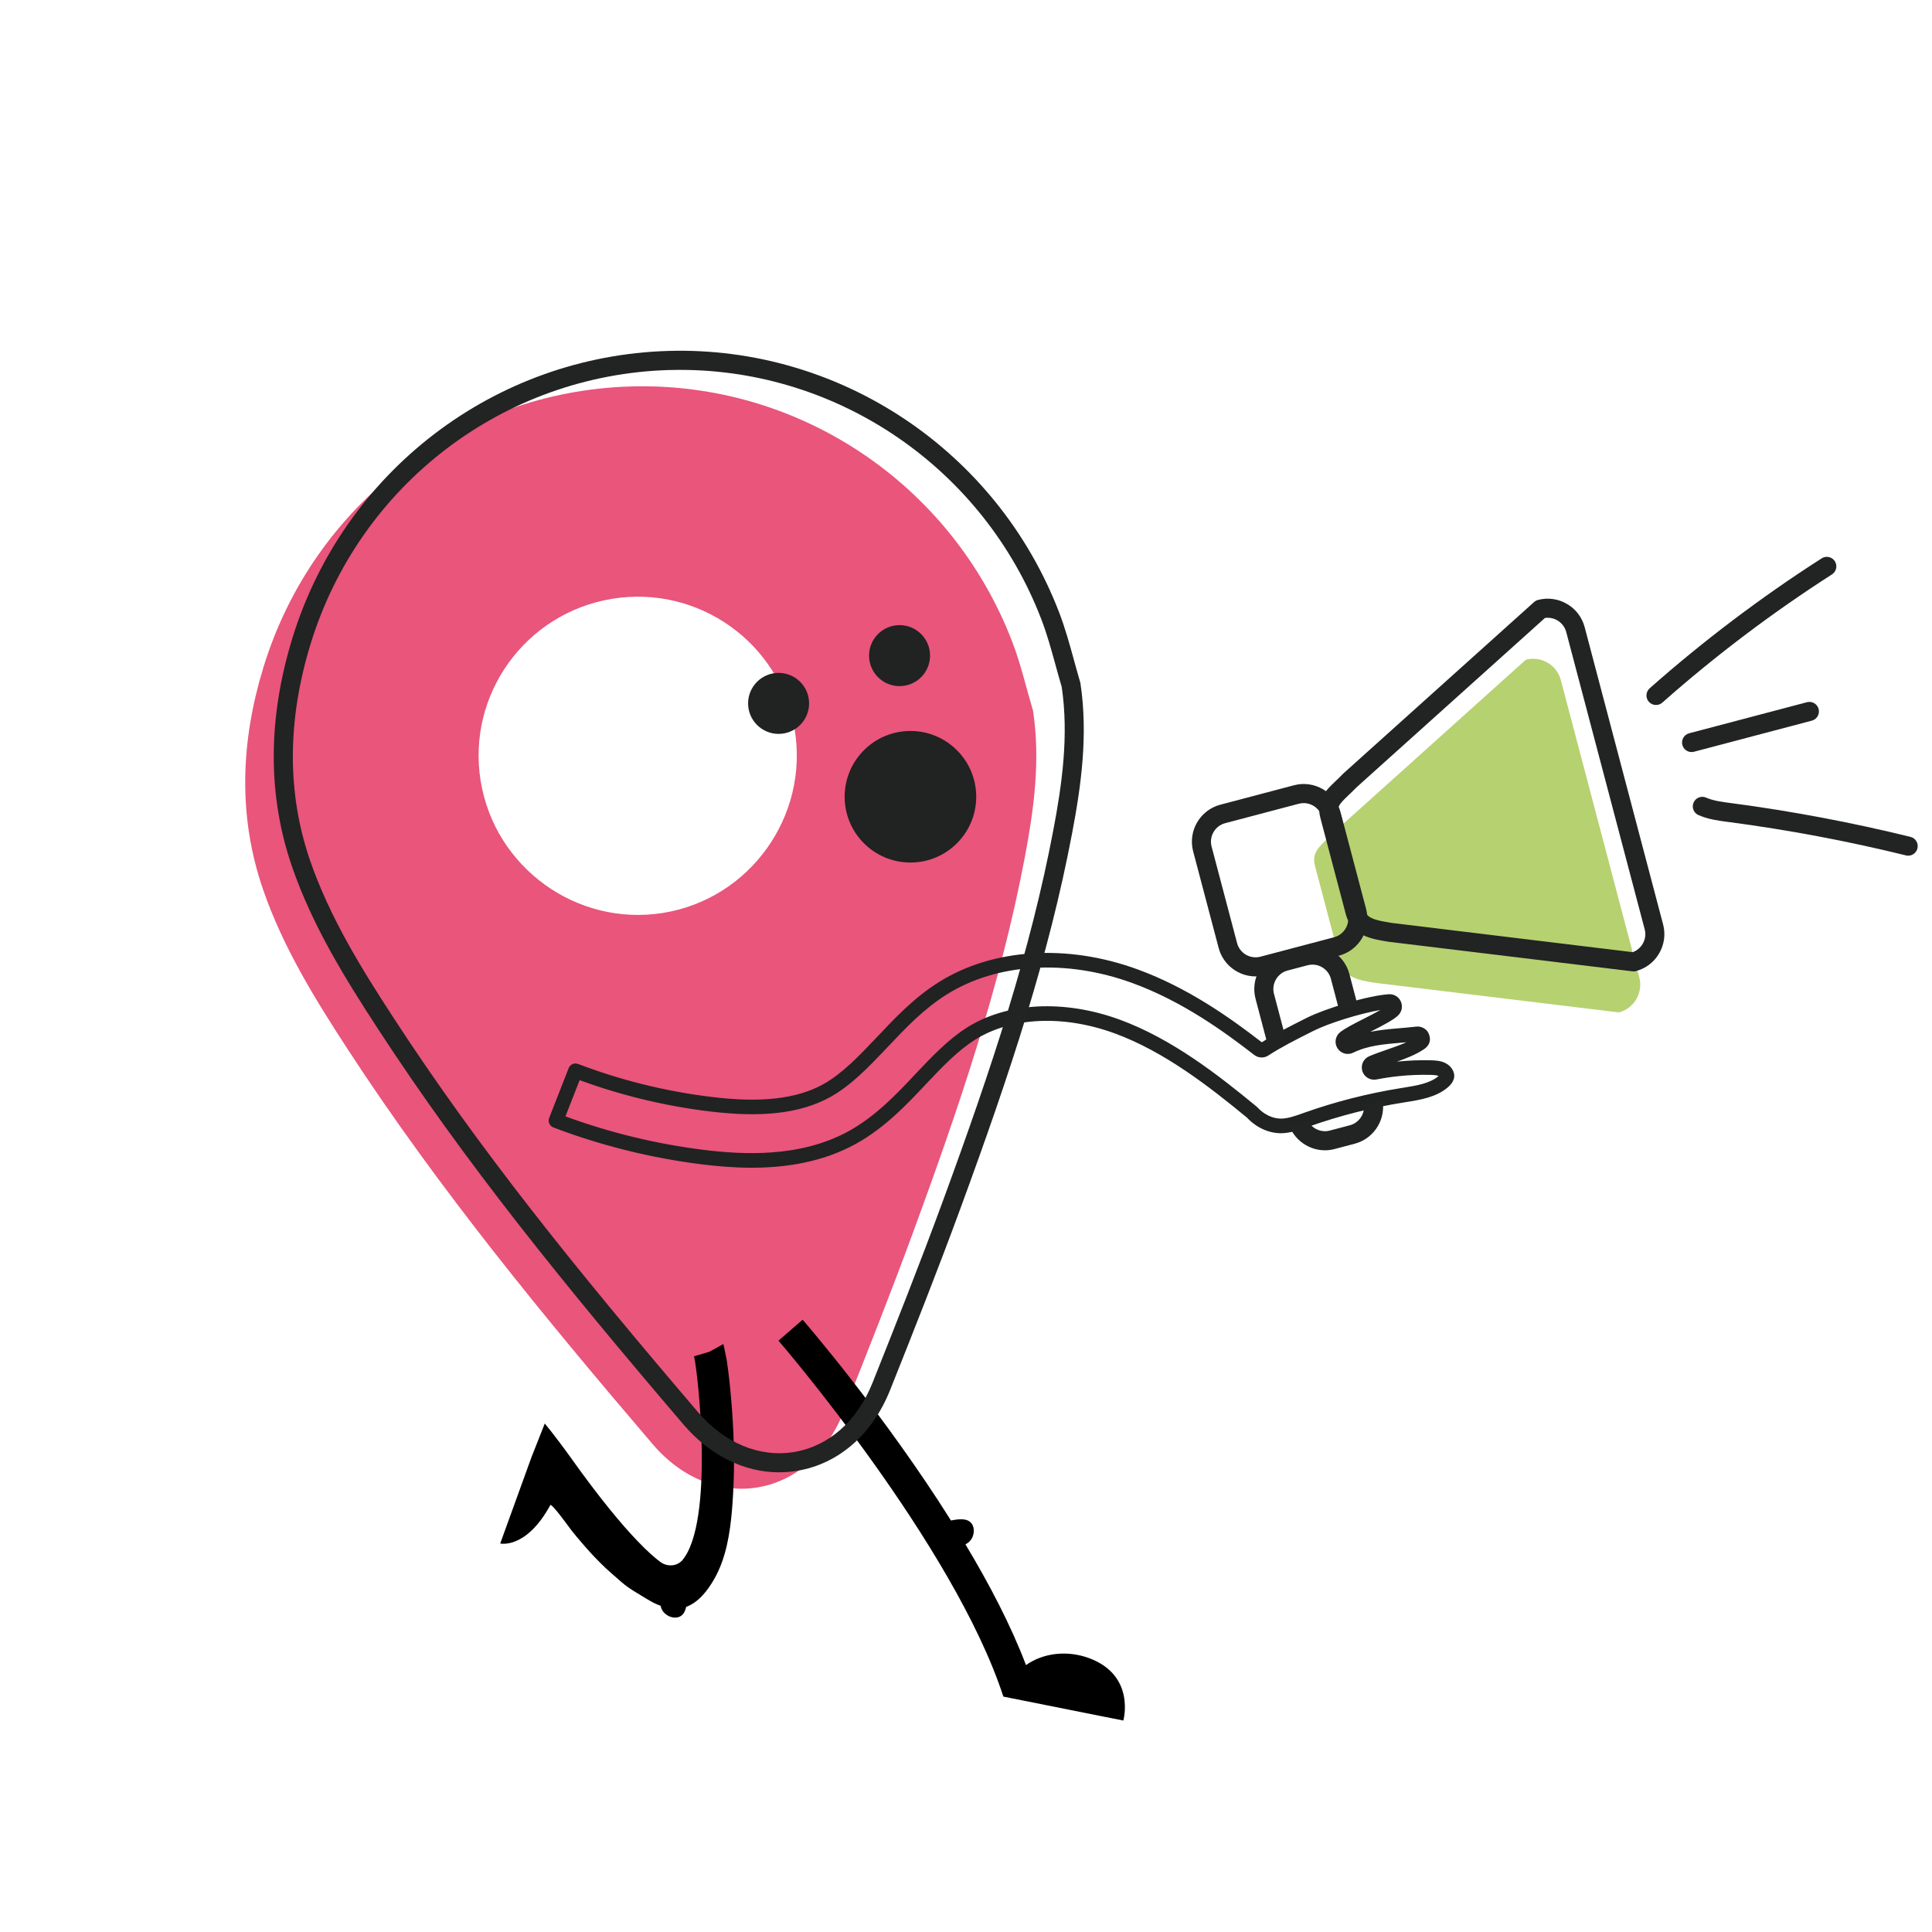 <?xml version="1.0" encoding="UTF-8"?><svg id="Capa_1" xmlns="http://www.w3.org/2000/svg" viewBox="0 0 800 800"><defs><style>.cls-1{fill:#e9557b;}.cls-2{fill:#222323;}.cls-3{fill:#b6d170;}.cls-4{fill:#212222;}</style></defs><path class="cls-3" d="M670.36,419.22l-100.8-12.23c-6.81-1.07-12.83-2.13-14.49-8.44l-10.56-40c-1.66-6.31,2.7-8.54,8.44-14.49l78.87-70.89c6.31-1.66,12.83,2.13,14.49,8.44l32.49,123.12c1.66,6.31-2.13,12.83-8.44,14.49Z"/><path class="cls-1" d="M427.77,294.35c3.1,20.63.34,40.81-3.46,60.86-10.07,53.09-27.48,104.03-46.04,154.59-9.25,25.18-19.12,50.14-29.06,75.05-14.33,35.93-53.92,42.47-78.95,13.16-44.78-52.43-88.56-105.64-126.27-163.52-13.69-21.01-26.9-42.42-35.09-66.25-10.48-30.49-9.17-61.37.17-91.88,20.73-67.77,81.81-114.29,152.12-116.34,69.44-2.02,132.79,40.24,157.95,105.7,3.57,9.28,5.79,19.08,8.63,28.63ZM253.39,247.97c-35.85,5.89-60.2,39.71-54.35,75.48,5.85,35.77,39.74,60.28,75.44,54.58,35.94-5.74,60.53-39.96,54.58-75.96-5.92-35.79-39.77-60-75.66-54.11Z"/><path d="M322.35,555.14c.75.82,72.49,84.33,93.04,147.14l.11-.06-.07.3,49.72,9.92s5.29-18.75-14.36-25.91c-8.75-3.15-18.56-2.25-25.95,2.94-6.21-16.37-15.17-33.52-25.08-50,1.13-.53,2.17-1.41,2.86-2.87.85-1.92.84-4.06-.19-5.59-1.78-2.67-5.92-1.94-8.65-1.4-27.51-43.75-59.42-80.83-61.43-83.15l-9.99,8.67Z"/><path d="M225.57,589.46l-5.47,13.86-12.97,35.81s10.71,2.51,20.73-15.88c.57-1,8.34,9.93,8.79,10.46,1.25,1.58,2.51,3.12,3.83,4.63,2.59,3.05,5.26,6,8.09,8.82,2.85,2.88,5.9,5.41,8.93,8.08,2.97,2.59,6.67,4.59,10.05,6.68,1.93,1.2,3.92,2.28,6,3.01.2,1.23.81,2.4,2.05,3.4,1.63,1.36,3.77,1.83,5.51,1.23,1.8-.63,2.61-2.34,3.01-4.18,5.04-1.84,8.84-6.65,11.61-11.51,4.95-8.67,6.53-18.86,7.38-28.69.18-2.12.3-4.23.44-6.37.8-13.68.3-27.43-.93-41.06-.43-4.87-.98-9.69-1.7-14.54-.04-.35-1.35-6.65-1.39-6.67l-5.8,3.2-6.34,1.87c1.7,7.08,8.46,68.64-4.88,84.48-2.27,2.53-6.18,2.75-8.94.77-2.16-1.58-5.33-4.26-9.73-8.9-6.41-6.68-15.45-17.44-27.7-34.66-1.59-2.25-7.49-10.24-10.56-13.84Z"/><path class="cls-4" d="M311.27,483.53c-7.48,0-14.45-.64-20.42-1.37-21.15-2.62-41.91-7.77-61.71-15.31-.75-.29-1.36-.86-1.69-1.6-.33-.74-.35-1.58-.05-2.33l8.08-20.64c.61-1.54,2.34-2.31,3.89-1.72,17.66,6.73,36.13,11.31,54.9,13.61,20.64,2.57,35.42.93,46.53-5.16,7.85-4.36,14.62-11.47,21.78-18.99l.47-.5c7.6-8.07,15.46-16.42,25.79-22.89,22.31-13.97,53.08-15.91,82.29-5.2,20.74,7.58,38.29,20.03,51.35,30.16,5.48-3.51,11.55-6.56,16.94-9.27l1.76-.88c7.46-3.78,25.17-9.18,33.77-9.74,2.18-.18,4.17.97,5.08,2.94.92,2.01.48,4.3-1.12,5.84-1.82,1.79-5.92,3.94-11.5,6.78,4.01-.81,8.11-1.16,12.34-1.52,2.18-.19,4.45-.39,6.77-.65,1.95-.21,3.99.84,4.87,2.48.01.02.03.05.04.07,1.33,2.66.7,5.13-1.72,6.77-3.39,2.28-7.34,3.81-11.28,5.2.06,0,.11-.01.17-.02,4.57-.48,9.15-.66,13.62-.55,2.32.05,4.56.19,6.52,1.28,1.97,1.04,3.89,3.43,3.33,6.13-.3,1.33-1.1,2.53-2.46,3.72-4.86,4.18-11.34,5.22-17.61,6.22l-.93.15c-13.27,2.12-26.33,5.44-38.84,9.87l-.63.22c-3.42,1.22-7.29,2.6-11.25,2.62-5.11-.04-10.19-2.39-13.99-6.45-15.73-12.95-34.22-27.37-54.87-34.93-21.16-7.72-42.73-6.73-57.7,2.63-7.36,4.64-13.95,11.61-20.32,18.36-7.97,8.48-17,18.09-29.07,24.78-14.01,7.73-29.42,9.89-43.14,9.89ZM234.15,462.27c18.48,6.79,37.79,11.46,57.44,13.89,16.08,1.96,39.79,3.29,59.9-7.81,11.24-6.23,19.92-15.47,27.59-23.63,6.64-7.04,13.49-14.3,21.51-19.35,16.54-10.35,40.08-11.54,62.99-3.19,21.62,7.92,40.65,22.77,56.8,36.07.11.09.21.18.3.29,2.69,2.93,6.23,4.63,9.7,4.66,2.89-.01,6.1-1.16,9.2-2.27l.63-.23c12.86-4.55,26.28-7.96,39.89-10.14l.93-.15c5.45-.87,11.07-1.77,14.62-4.82.02-.01.03-.03.05-.04-.83-.38-2.19-.44-3.63-.47-4.21-.1-8.54.07-12.85.52-3.07.32-6.2.79-9.3,1.39-.02,0-.04,0-.06.01-2.53.44-5-1.06-5.75-3.5-.76-2.49.47-5.13,2.86-6.14,2.43-1.03,5.05-1.94,7.37-2.74,2.72-.94,5.49-1.89,8.01-3.04-.7.06-1.39.12-2.08.18-7.45.63-13.87,1.18-19.96,4.14-2.32,1.14-5.13.34-6.51-1.87-1.37-2.18-.88-5.05,1.16-6.65,2.07-1.63,5.77-3.51,9.69-5.5,2.09-1.06,4.83-2.45,6.96-3.67-8.2,1.4-21.32,5.4-27.71,8.64l-1.73.87c-5.48,2.76-11.64,5.86-16.98,9.34-1.81,1.18-4.17,1.08-5.88-.26-12.76-9.92-30.01-22.27-50.25-29.68-27.48-10.08-56.26-8.34-77,4.64-9.67,6.06-17.27,14.12-24.61,21.92l-.48.5c-7.5,7.87-14.57,15.3-23.25,20.12-12.3,6.74-28.24,8.6-50.19,5.87-18.26-2.23-36.24-6.57-53.51-12.91l-5.88,15.01ZM569.36,444.02h0,0ZM523.04,432.02s0,0,0,0c0,0,0,0,0,0ZM521.9,431.98s0,0,0,0c0,0,0,0,0,0ZM557.68,430.47s0,0,0,0c0,0,0,0,0,0ZM574.7,416.15s0,0,0,0c0,0,0,0,0,0Z"/><circle class="cls-4" cx="372.49" cy="271.48" r="12.63"/><circle class="cls-4" cx="322.4" cy="291.26" r="12.63"/><path class="cls-2" d="M322.63,609.66c-14.54,0-28.67-6.99-39.65-19.84-50.05-58.6-90.73-108.9-126.57-163.93-13.33-20.47-27.06-42.51-35.52-67.13-10.09-29.34-10.04-61.08.12-94.32,21.16-69.16,83.77-117.04,155.79-119.13,71.07-2.08,136.07,41.43,161.75,108.23,2.51,6.53,4.38,13.32,6.18,19.89.82,2.98,1.66,6.05,2.55,9.03.05.18.09.36.12.54,3.22,21.48.23,42.58-3.49,62.18-9.56,50.39-25.39,98.49-46.22,155.21-9.46,25.76-19.56,51.25-29.1,75.16-7.36,18.45-21.41,30.66-38.53,33.48-2.49.41-4.97.61-7.45.61ZM281.65,153.15c-1.54,0-3.07.02-4.62.07-68.63,2-128.29,47.62-148.46,113.54-9.67,31.61-9.74,61.7-.21,89.44,8.17,23.76,21.6,45.33,34.67,65.38,35.61,54.67,76.11,104.75,125.96,163.11,11,12.88,25.52,18.92,39.8,16.56,14.33-2.37,26.17-12.8,32.48-28.61,9.51-23.85,19.59-49.29,29.02-74.95,20.69-56.36,36.41-104.11,45.87-153.96,3.57-18.83,6.46-39.04,3.48-59.26-.88-2.98-1.71-6-2.52-8.93-1.75-6.38-3.57-12.98-5.94-19.15-23.92-62.22-83.62-103.23-149.53-103.23Z"/><circle class="cls-4" cx="376.99" cy="329.92" r="27.24"/><path class="cls-2" d="M519.91,404.31c-7,0-13.42-4.69-15.29-11.78l-10.56-40c-2.22-8.43,2.82-17.09,11.25-19.32l30.49-8.05c8.43-2.22,17.09,2.82,19.32,11.25l10.56,40c2.22,8.43-2.82,17.09-11.25,19.32h0l-30.49,8.05c-1.35.36-2.7.52-4.03.52ZM539.83,332.55c-.67,0-1.34.08-2.02.26l-30.49,8.05c-4.21,1.11-6.74,5.45-5.63,9.66l10.56,40c1.11,4.21,5.45,6.74,9.66,5.63l30.49-8.05c4.21-1.11,6.74-5.45,5.63-9.66l-10.56-40c-.93-3.54-4.14-5.89-7.64-5.89ZM553.42,391.92h0,0Z"/><path class="cls-2" d="M676.42,402.24c-.16,0-.32,0-.48-.03l-100.81-12.23s-.09-.01-.14-.02c-6.84-1.08-15.34-2.42-17.7-11.33l-10.56-40c-1.93-7.32,2.09-11.16,6.34-15.22.99-.94,2-1.91,3.08-3.02.07-.07.13-.13.2-.2l78.87-70.89c.47-.42,1.03-.72,1.63-.88,4.07-1.07,8.33-.49,11.98,1.64,3.66,2.13,6.26,5.54,7.34,9.61l32.49,123.12c1.07,4.07.49,8.33-1.64,11.98-2.13,3.66-5.54,6.26-9.61,7.34-.33.09-.67.13-1.01.13ZM576.16,382.15l99.9,12.12c1.74-.62,3.2-1.84,4.15-3.47,1.07-1.83,1.36-3.96.82-5.99l-32.49-123.12c-.54-2.03-1.84-3.73-3.67-4.8-1.58-.92-3.38-1.26-5.14-1l-77.98,70.09c-1.15,1.19-2.24,2.23-3.21,3.15-4.16,3.97-4.84,4.88-4.16,7.48l10.56,40c.94,3.54,4.14,4.41,11.21,5.53Z"/><path class="cls-2" d="M685.71,291.92c-1.09,0-2.18-.45-2.96-1.33-1.45-1.63-1.29-4.13.34-5.58,22.25-19.68,46.21-37.78,71.22-53.81,1.84-1.18,4.28-.64,5.46,1.19,1.18,1.84.64,4.28-1.19,5.46-24.67,15.81-48.3,33.67-70.24,53.08-.75.67-1.69.99-2.62.99Z"/><path class="cls-2" d="M700.45,311.41c-1.75,0-3.35-1.17-3.82-2.94-.56-2.11.7-4.27,2.81-4.83l48.78-12.87c2.11-.56,4.27.7,4.83,2.81.56,2.11-.7,4.27-2.81,4.83l-48.78,12.87c-.34.09-.68.13-1.01.13Z"/><path class="cls-2" d="M790.15,354.32c-.31,0-.63-.04-.95-.12-24.09-5.93-48.78-10.58-73.39-13.82l-.26-.03c-4.03-.53-8.2-1.08-12.23-2.83-2-.87-2.92-3.2-2.04-5.2.87-2,3.2-2.92,5.2-2.04,3,1.31,6.45,1.76,10.1,2.24l.26.03c24.89,3.28,49.86,7.99,74.24,13.98,2.12.52,3.42,2.66,2.89,4.78-.44,1.8-2.06,3.01-3.83,3.01Z"/><path class="cls-2" d="M554.74,419.09c2.45-1.04,5.01-1.65,7.61-2.13l-3.6-13.66c-2.23-8.43-10.89-13.47-19.32-11.25l-8.29,2.19c-4.07,1.07-7.48,3.68-9.61,7.34-2.13,3.66-2.71,7.91-1.64,11.98l4.92,18.64c.12-.05.25-.11.37-.16.77-.74,1.79-1.26,3.11-1.36.06,0,.12-.01.18-.02,1.24-.5,2.48-1,3.71-1.51l-4.65-17.61c-.54-2.03-.24-4.16.82-5.99,1.07-1.83,2.77-3.14,4.8-3.67l8.29-2.19c.67-.18,1.35-.26,2.02-.26,3.5,0,6.71,2.35,7.64,5.89l3.63,13.77Z"/><path class="cls-2" d="M564.74,457.22c.24,1.74-.1,3.51-1,5.06-1.07,1.83-2.77,3.14-4.8,3.67l-8.29,2.19c-2.03.54-4.16.24-5.99-.82-1.46-.85-2.57-2.11-3.24-3.61-2.41,1.15-5.15,1.79-7.65,2.16,1.25,3.48,3.66,6.38,6.91,8.28,2.46,1.43,5.19,2.16,7.95,2.16,1.35,0,2.7-.17,4.04-.53l8.29-2.19c4.07-1.07,7.48-3.68,9.61-7.34,1.87-3.21,2.53-6.89,1.93-10.49-2.58.53-5.16,1.03-7.76,1.45Z"/></svg>